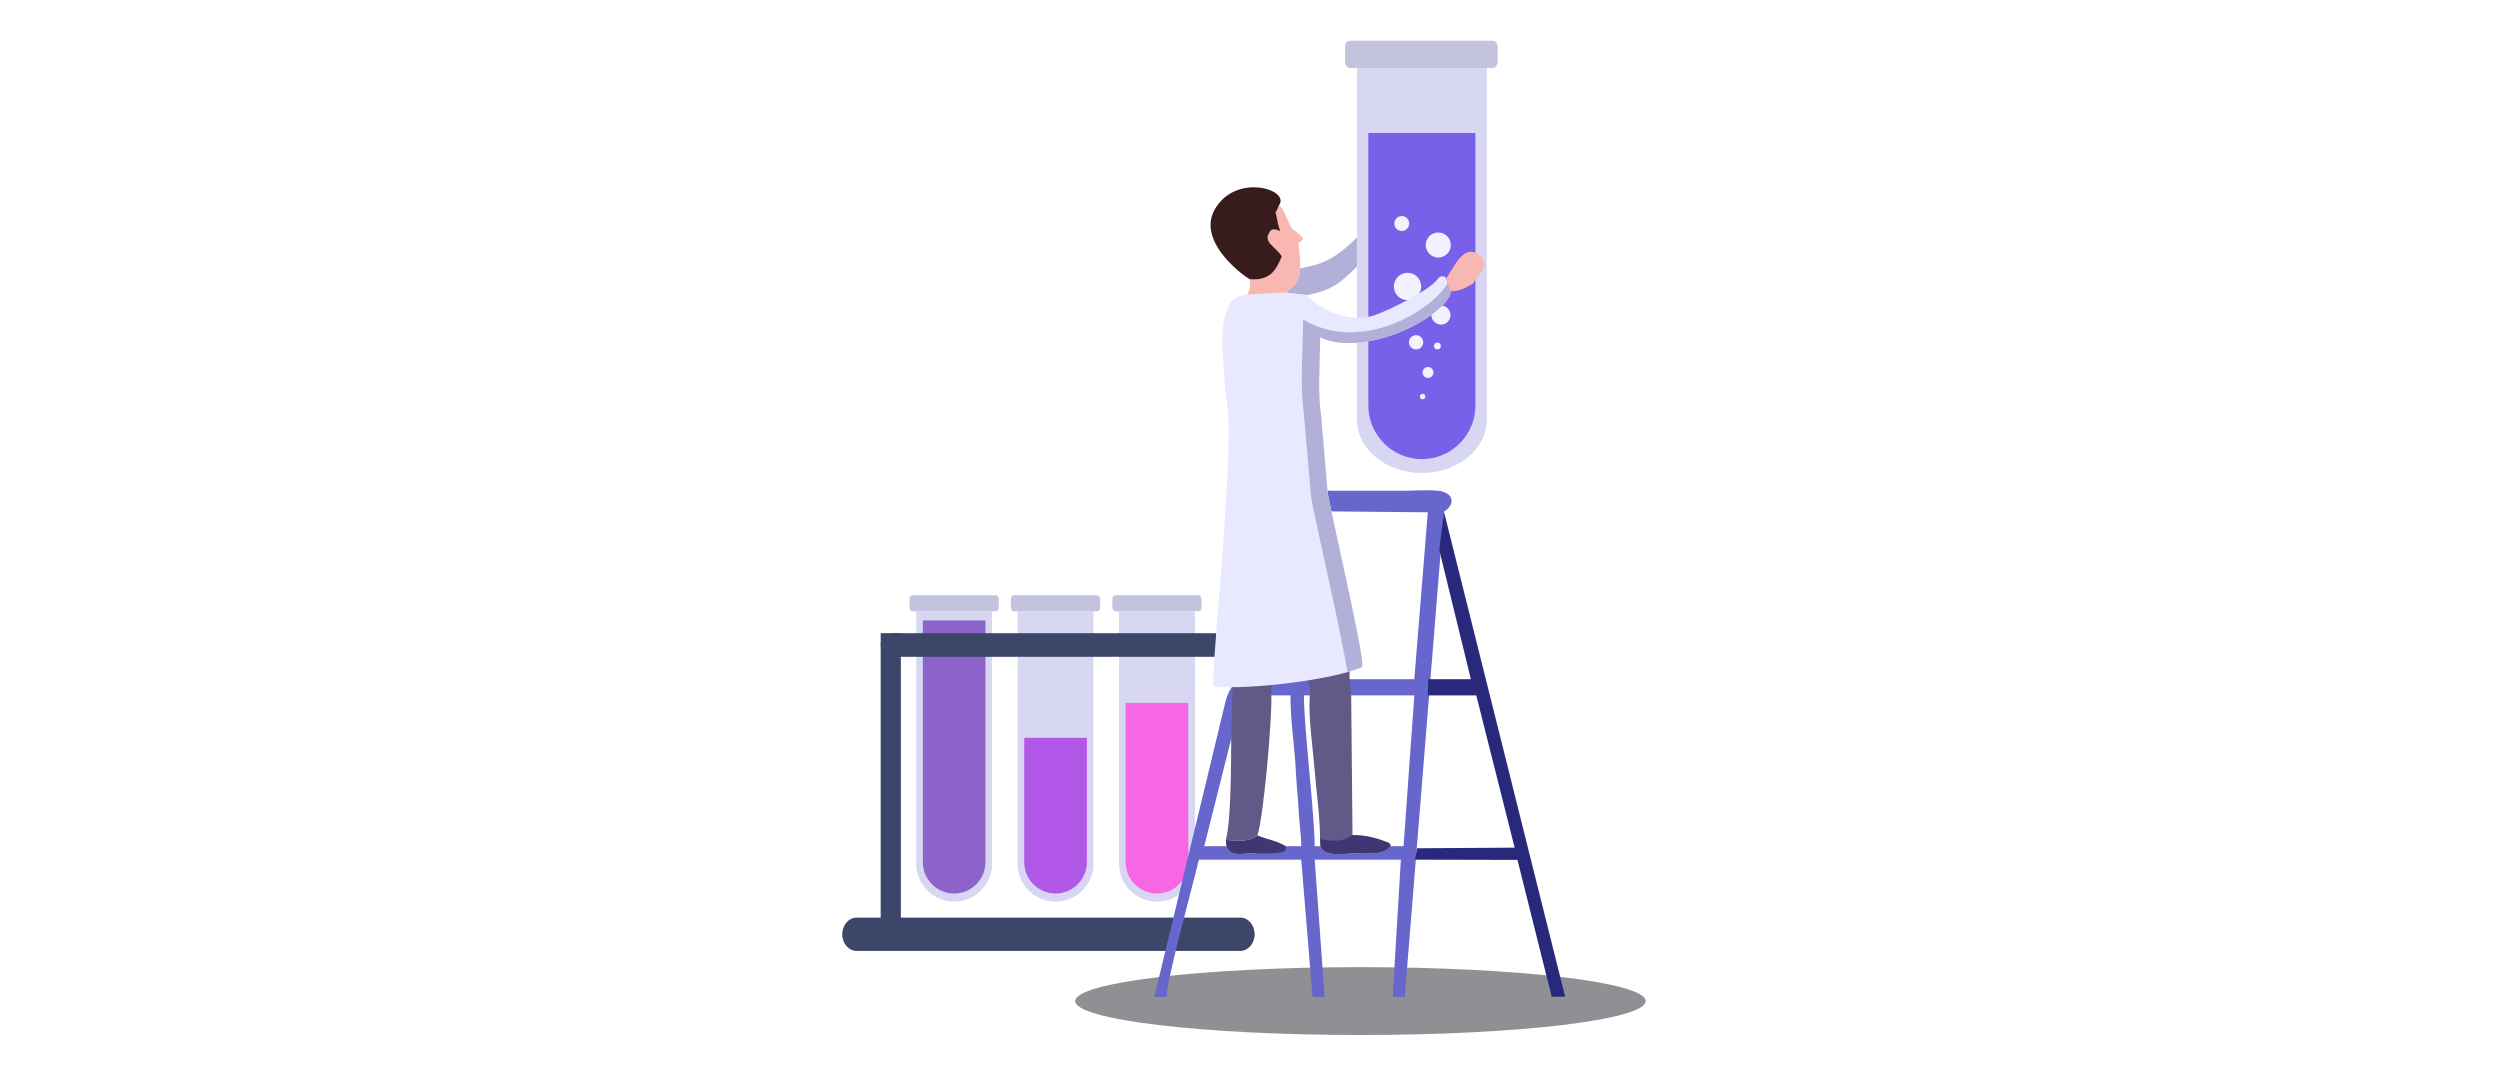 <?xml version="1.0" encoding="UTF-8"?> <svg xmlns="http://www.w3.org/2000/svg" xmlns:xlink="http://www.w3.org/1999/xlink" xmlns:xodm="http://www.corel.com/coreldraw/odm/2003" xml:space="preserve" width="210mm" height="90mm" version="1.1" style="shape-rendering:geometricPrecision; text-rendering:geometricPrecision; image-rendering:optimizeQuality; fill-rule:evenodd; clip-rule:evenodd" viewBox="0 0 21000 9000"> <defs> <style type="text/css"> .fil13 {fill:#28287D} .fil15 {fill:#381C1C} .fil5 {fill:#3B4669} .fil16 {fill:#413673} .fil11 {fill:#615987} .fil10 {fill:#6666CC} .fil6 {fill:#7960E8} .fil1 {fill:#8C64C9} .fil9 {fill:#908F94} .fil2 {fill:#B158E8} .fil8 {fill:#B2B0D9} .fil4 {fill:#C3C3DE} .fil0 {fill:#D7D7F2} .fil12 {fill:#E8E8FF} .fil7 {fill:#F2F2FF} .fil3 {fill:#F766E4} .fil14 {fill:#F8B7B0} </style> </defs> <g id="Слой_x0020_1">  <g id="_2608045050352"> <path class="fil0" d="M7695.91 5134.55l637.77 0 0 1728.86 0 329.89 0 61.71c0,175.39 -143.5,318.89 -318.9,318.89l0 0c-175.38,0 -318.87,-143.5 -318.87,-318.89l0 -61.71 0 -329.89 0 -1728.86z"></path> <path class="fil0" d="M8547.76 5134.55l637.76 0 0 1728.86 0 329.89 0 61.71c0,175.39 -143.49,318.89 -318.88,318.89l0 0c-175.38,0 -318.88,-143.5 -318.88,-318.89l0 -61.71 0 -329.89 0 -1728.86z"></path> <path class="fil0" d="M9399.61 5134.55l637.77 0 0 1728.86 0 329.89 0 61.71c0,175.39 -143.5,318.89 -318.89,318.89l0 0c-175.39,0 -318.88,-143.5 -318.88,-318.89l0 -61.71 0 -329.89 0 -1728.86z"></path> <path class="fil1" d="M7751.86 5211.82l525.86 0 0 1707.99 0 272.01 0 50.89c0,144.61 -118.31,262.93 -262.94,262.93l0 0c-144.6,0 -262.92,-118.32 -262.92,-262.93l0 -50.89 0 -272.01 0 -1707.99z"></path> <path class="fil2" d="M8603.71 6197.36l525.87 0 0 722.45 0 272.01 0 50.89c0,144.61 -118.33,262.93 -262.94,262.93l0 0c-144.61,0 -262.93,-118.32 -262.93,-262.93l0 -50.89 0 -272.01 0 -722.45z"></path> <path class="fil3" d="M9455.56 5903.97l525.86 0 0 1015.84 0 272.01 0 50.89c0,144.61 -118.31,262.93 -262.93,262.93l0 0c-144.61,0 -262.93,-118.32 -262.93,-262.93l0 -50.89 0 -272.01 0 -1015.84z"></path> <path class="fil4" d="M7664.18 5000.28l701.22 0c13.38,0 24.22,14.39 24.22,32.16l-0.01 69.94c0.01,17.76 -10.83,32.16 -24.2,32.16l-701.23 0.01c-13.37,-0.01 -24.2,-14.41 -24.2,-32.18l-0.02 -69.92c0.02,-17.78 10.85,-32.17 24.22,-32.17l0 0z"></path> <path class="fil4" d="M8516.02 5000.28l701.22 0c13.39,0 24.23,14.39 24.23,32.16l-0.01 69.94c0.01,17.76 -10.83,32.16 -24.2,32.16l-701.24 0.01c-13.36,-0.01 -24.2,-14.41 -24.2,-32.18l-0.01 -69.92c0.01,-17.78 10.85,-32.17 24.22,-32.17l-0.01 0z"></path> <path class="fil4" d="M9367.88 5000.28l701.22 0c13.39,0 24.22,14.39 24.22,32.16l0 69.94c0,17.76 -10.83,32.16 -24.2,32.16l-701.24 0.01c-13.36,-0.01 -24.2,-14.41 -24.2,-32.18l-0.01 -69.92c0.01,-17.78 10.85,-32.17 24.22,-32.17l-0.01 0z"></path> <path class="fil5" d="M7504.37 5318.68l2834.54 0c58.91,-0.01 106.69,44.47 106.69,99.32l-0.01 0.01c0.01,54.83 -47.77,99.31 -106.66,99.31l-2834.56 0.02c-58.89,-0.02 -106.66,-44.5 -106.66,-99.34l-0.01 0.01c0.01,-54.86 47.78,-99.34 106.69,-99.34l-0.02 0.01z"></path> <path class="fil5" d="M7196.1 7707.6l3221.5 0c66.96,-0.01 121.25,62.78 121.25,140.21l-0.01 0.02c0.01,77.42 -54.28,140.21 -121.23,140.21l-3221.51 0.01c-66.94,-0.01 -121.23,-62.8 -121.23,-140.24l-0.01 0.02c0.01,-77.45 54.3,-140.24 121.25,-140.24l-0.01 0.01z"></path> <rect class="fil5" x="7397.71" y="5318.69" width="169.54" height="2442.02"></rect> <path class="fil0" d="M11398.34 558.02l1090.88 0 0 2420.61 0 461.9 0 86.4c0,245.56 -245.45,446.48 -545.44,446.48l0 0c-300,0 -545.44,-200.92 -545.44,-446.48l0 -86.4 0 -461.9 0 -2420.61z"></path> <path class="fil6" d="M11494.04 1117.04l899.48 0 0 1737.56 0 465.28 0 87.03c0,247.36 -202.38,449.74 -449.74,449.74l0 0c-247.36,0 -449.74,-202.38 -449.74,-449.74l0 -87.03 0 -465.28 0 -1737.56z"></path> <path class="fil4" d="M11339.66 341.56l1199.43 0c22.88,-0.01 41.42,24.62 41.42,55l-0.01 119.65c0.01,30.37 -18.53,55 -41.4,55l-1199.44 0.01c-22.86,-0.01 -41.4,-24.64 -41.4,-55.02l-0.01 -119.63c0.01,-30.39 18.55,-55.02 41.42,-55.02l-0.01 0.01z"></path> <circle class="fil7" cx="12104.22" cy="2646.81" r="80.09"></circle> <circle class="fil7" cx="11895.12" cy="2875.42" r="59.99"></circle> <circle class="fil7" cx="11995.42" cy="3128.83" r="45.81"></circle> <circle class="fil7" cx="11949.97" cy="3330.82" r="22.91"></circle> <circle class="fil7" cx="12074.51" cy="2906.29" r="28.72"></circle> <circle class="fil7" cx="11774.96" cy="1877.65" r="62.56"></circle> <circle class="fil7" cx="11823.24" cy="2406.39" r="114.79"></circle> <circle class="fil7" cx="12081.41" cy="2058.18" r="105.39"></circle> <path class="fil8" d="M10921.29 2254.12c-3.72,81.27 -31.23,145.58 -124.73,203.14l178.87 21.57c197.12,-36.04 278.7,-93.56 422.91,-239.92l0 -243.83c-209.32,208.18 -328.02,229.77 -477.05,259.04z"></path> <ellipse class="fil9" cx="11427.68" cy="8409.01" rx="2395.73" ry="285.04"></ellipse> <path class="fil10" d="M10988.21 4283.02l20.71 11.19 984.53 9.07 -113.11 1402.18 -658.64 0 12.86 135.73 645.78 0 -90.5 1266.87 -106.76 0c-64.16,81.64 -199.79,60.36 -300.23,60.36 -93.02,0 -259.03,37.48 -292.66,-60.36l-46.9 0c0,-258.87 -90.48,-998.48 -90.48,-1266.87l171.91 0c1.66,-49.78 6.15,-34.68 -4.8,-86.67 -10.26,-48.66 -4.23,-23.37 -22.64,-49.33 -14,0.1 -153.08,0.68 -153.67,-8.74l-38.66 -609.82c-6.73,-111.79 -80.2,-271.03 -133.12,-348.14 0,287.54 45.24,679.19 45.24,966.97l-195.41 0 0 135.73 218.03 0c0,220.01 35.5,432.37 45.21,633.47 6.18,128.01 17.64,215.6 22.47,316.87 5.92,124.07 22.81,218.43 22.81,316.53l-164.38 0c-22.03,57.92 7.31,29.08 -103.34,44.46 -36.74,5.1 -98.51,16.08 -139.36,16.2 -98.38,0.3 -189.76,30.41 -221.29,-60.66l-186.04 0 290.96 -1159.42 -27.59 -214.9c-42.12,43.75 -68.78,89.89 -87.59,170.54l-595.7 2470.64 103.2 0c2.64,-152.48 223.98,-949.9 271.47,-1153.75l859.66 0 95.15 1153.75 101.8 0 -83.84 -1153.75 723.93 0 -68.8 1153.75 101.28 0 329.48 -4077.25c73.47,-42.49 99.32,-130.94 -7.25,-167.32 -60.78,-20.76 -234.99,-8.53 -309.46,-8.47 -220.53,0.14 -588.54,0 -809.06,0 2.95,84.96 15.8,97.41 -15.2,161.14z"></path> <path class="fil11" d="M10353.69 5750.7l-11.43 452.45c-0.99,220.05 -1.07,691.72 -45.52,852.15 95.47,9.18 205.92,16.5 265.1,-37.74 50.37,-136.9 124.29,-974.81 117.54,-1176.37l0 -135.73c10.45,-311.86 24.58,-582.13 24.58,-882.29 69.84,18.65 50.02,0.46 67.87,69.23 52.92,77.1 126.39,294.07 133.12,405.86 3.37,4.75 6.67,7.21 7.71,15.7l62.77 391.23c18.41,25.96 12.39,0.67 22.65,49.33 10.96,51.99 6.46,36.89 4.8,86.67 -15.12,182.37 25.44,442.43 38.7,612.53 16.53,212.09 46.96,396.37 46.96,607.65 45.09,6.48 89.51,16.12 136.8,18.04 25.01,1.04 53.76,2.22 77.29,-4.34 49.87,-13.88 32.19,-10.52 58.77,-34.89l-11.42 -1198.99 -12.85 -135.73c1.06,-237.43 -43.9,-487.13 -77.4,-714.14 -35.96,-243.58 -59.23,-473.21 -103.32,-697.11l-20.71 -11.19c-259.88,-14.07 -583.3,-29.73 -838.96,6.21 0,268.36 23.24,465.51 22.66,714.89 -0.28,123.81 -8.42,256.51 9.52,375.07 18.76,123.99 0.87,252.37 24.77,371.51z"></path> <path class="fil12" d="M12074.93 2344.74c-61.24,91.47 -411.38,265.18 -535.62,305.29 -214.31,69.19 -462.06,-55.73 -563.88,-171.2l-178.87 -21.57 -318.83 17.74c-276.45,11.41 -208.63,459.79 -184.94,811.05 36.89,218.52 33.38,367.31 17.75,708.8 -31.47,687.24 -120.35,1497.99 -120.35,1771.04 308.92,32.57 1031.51,-60.43 1251.2,-162.8 30.99,-63.72 -287.54,-1396.25 -290.49,-1481.23l-52.83 -620.34c-31.73,-211.94 -9.53,-450.78 -9.53,-669.13 338.32,162.33 939.08,-107.03 1078.76,-330.58 10.76,-17.23 17.57,-24.85 17.09,-54l-36.66 -109.59c-19.53,-33.39 -59.4,-13.75 -72.8,6.52z"></path> <polygon class="fil13" points="12089.95,4619.57 12355.4,5705.46 11997.26,5705.46 11993.56,5841.19 12400.65,5841.19 12723.01,7120.24 11902.96,7125.5 11886.35,7221.17 12746.75,7223.07 13034.09,8372.09 13147.2,8372.09 12129.18,4297.67 "></polygon> <path class="fil14" d="M10500.35 2346.04c-1.45,77.95 -0.13,76.65 -22.62,128.95l318.83 -17.73c163,-100.37 125.41,-221.19 111,-416.66 19.46,-12.35 43.5,-29.37 39.73,-37.45 -2.88,-6.12 -41.17,-44.05 -98.46,-85.92l-71.86 -154.38c-22.83,-31.91 -8.7,-15.44 -33.39,-38.96 -41.96,102.84 -116.58,-6.43 -103.04,83.53 16.48,109.46 -15.86,70.15 -49.77,131.14 -84.97,152.86 -40.09,85.57 18.31,176.12 -52.44,127.08 54.17,241.26 -108.73,231.36z"></path> <path class="fil15" d="M10500.35 2346.04c162.9,9.9 214.07,-65.25 266.52,-192.33 -58.41,-90.54 -162.66,-117.85 -99.75,-208.79 16.8,-30.21 62.86,-17.32 85.72,-2.8 -8.29,-37.5 -17.45,-47.23 -25.76,-102.47 -13.55,-89.95 -25.46,-12.92 16.5,-115.76 98.02,-134.48 -370.25,-275.25 -542.42,40.29 -150.73,276.24 268.08,571.07 299.19,581.86z"></path> <path class="fil14" d="M12147.73 2338.23l36.66 109.58c96.4,-6.49 126.86,-31.62 191.45,-67.88 34.84,-79.75 167.98,-147.49 40.44,-245.91 -126.92,-84.71 -210.87,127.34 -268.55,204.21z"></path> <path class="fil16" d="M11088.51 7049.38l1.68 58.68c33.63,97.84 199.64,60.36 292.66,60.36 100.44,0 236.07,21.28 300.23,-60.36 -1.67,-10.46 -3.62,-23.65 -19.01,-29.86 -82.04,-33.13 -180.48,-64.51 -302.91,-64.51 -82.34,60.85 -163.6,53.54 -272.65,35.69z"></path> <path class="fil16" d="M10296.74 7055.3l5.07 52.76c31.53,91.07 122.91,60.96 221.29,60.66 60.99,-0.18 216.06,4 267.87,-17.39 7.53,-7.59 10.56,-22.26 9.58,-43.27 -74.16,-46.61 -156.01,-56.34 -238.71,-90.5 -59.18,54.24 -169.63,46.92 -265.1,37.74z"></path> <path class="fil8" d="M10945.63 2683.51c0,241.3 -28.33,550.91 6.74,785.12l55.62 653.25 2.75 32.29c0.49,13.9 8.63,58.07 22.02,123.46 1.13,5.46 2.28,11.07 3.47,16.83 64.38,310.82 231.92,1038.44 282.92,1351.59 5.84,-1.66 11.57,-3.31 17.19,-4.97 41.76,-12.36 77.39,-25.09 105.05,-37.99 24.94,-51.27 -176.39,-923.92 -257.58,-1307.27 -19.7,-93.1 -32.34,-157.35 -32.91,-173.96l-52.83 -620.34c-31.73,-211.95 -9.53,-450.78 -9.53,-669.13 338.32,162.33 939.08,-107.03 1078.76,-330.58 10.75,-17.23 17.57,-24.85 17.09,-54l-22.72 -67.92c-155.92,246.92 -740.47,588.94 -1216.04,303.62z"></path> </g> </g> </svg> 